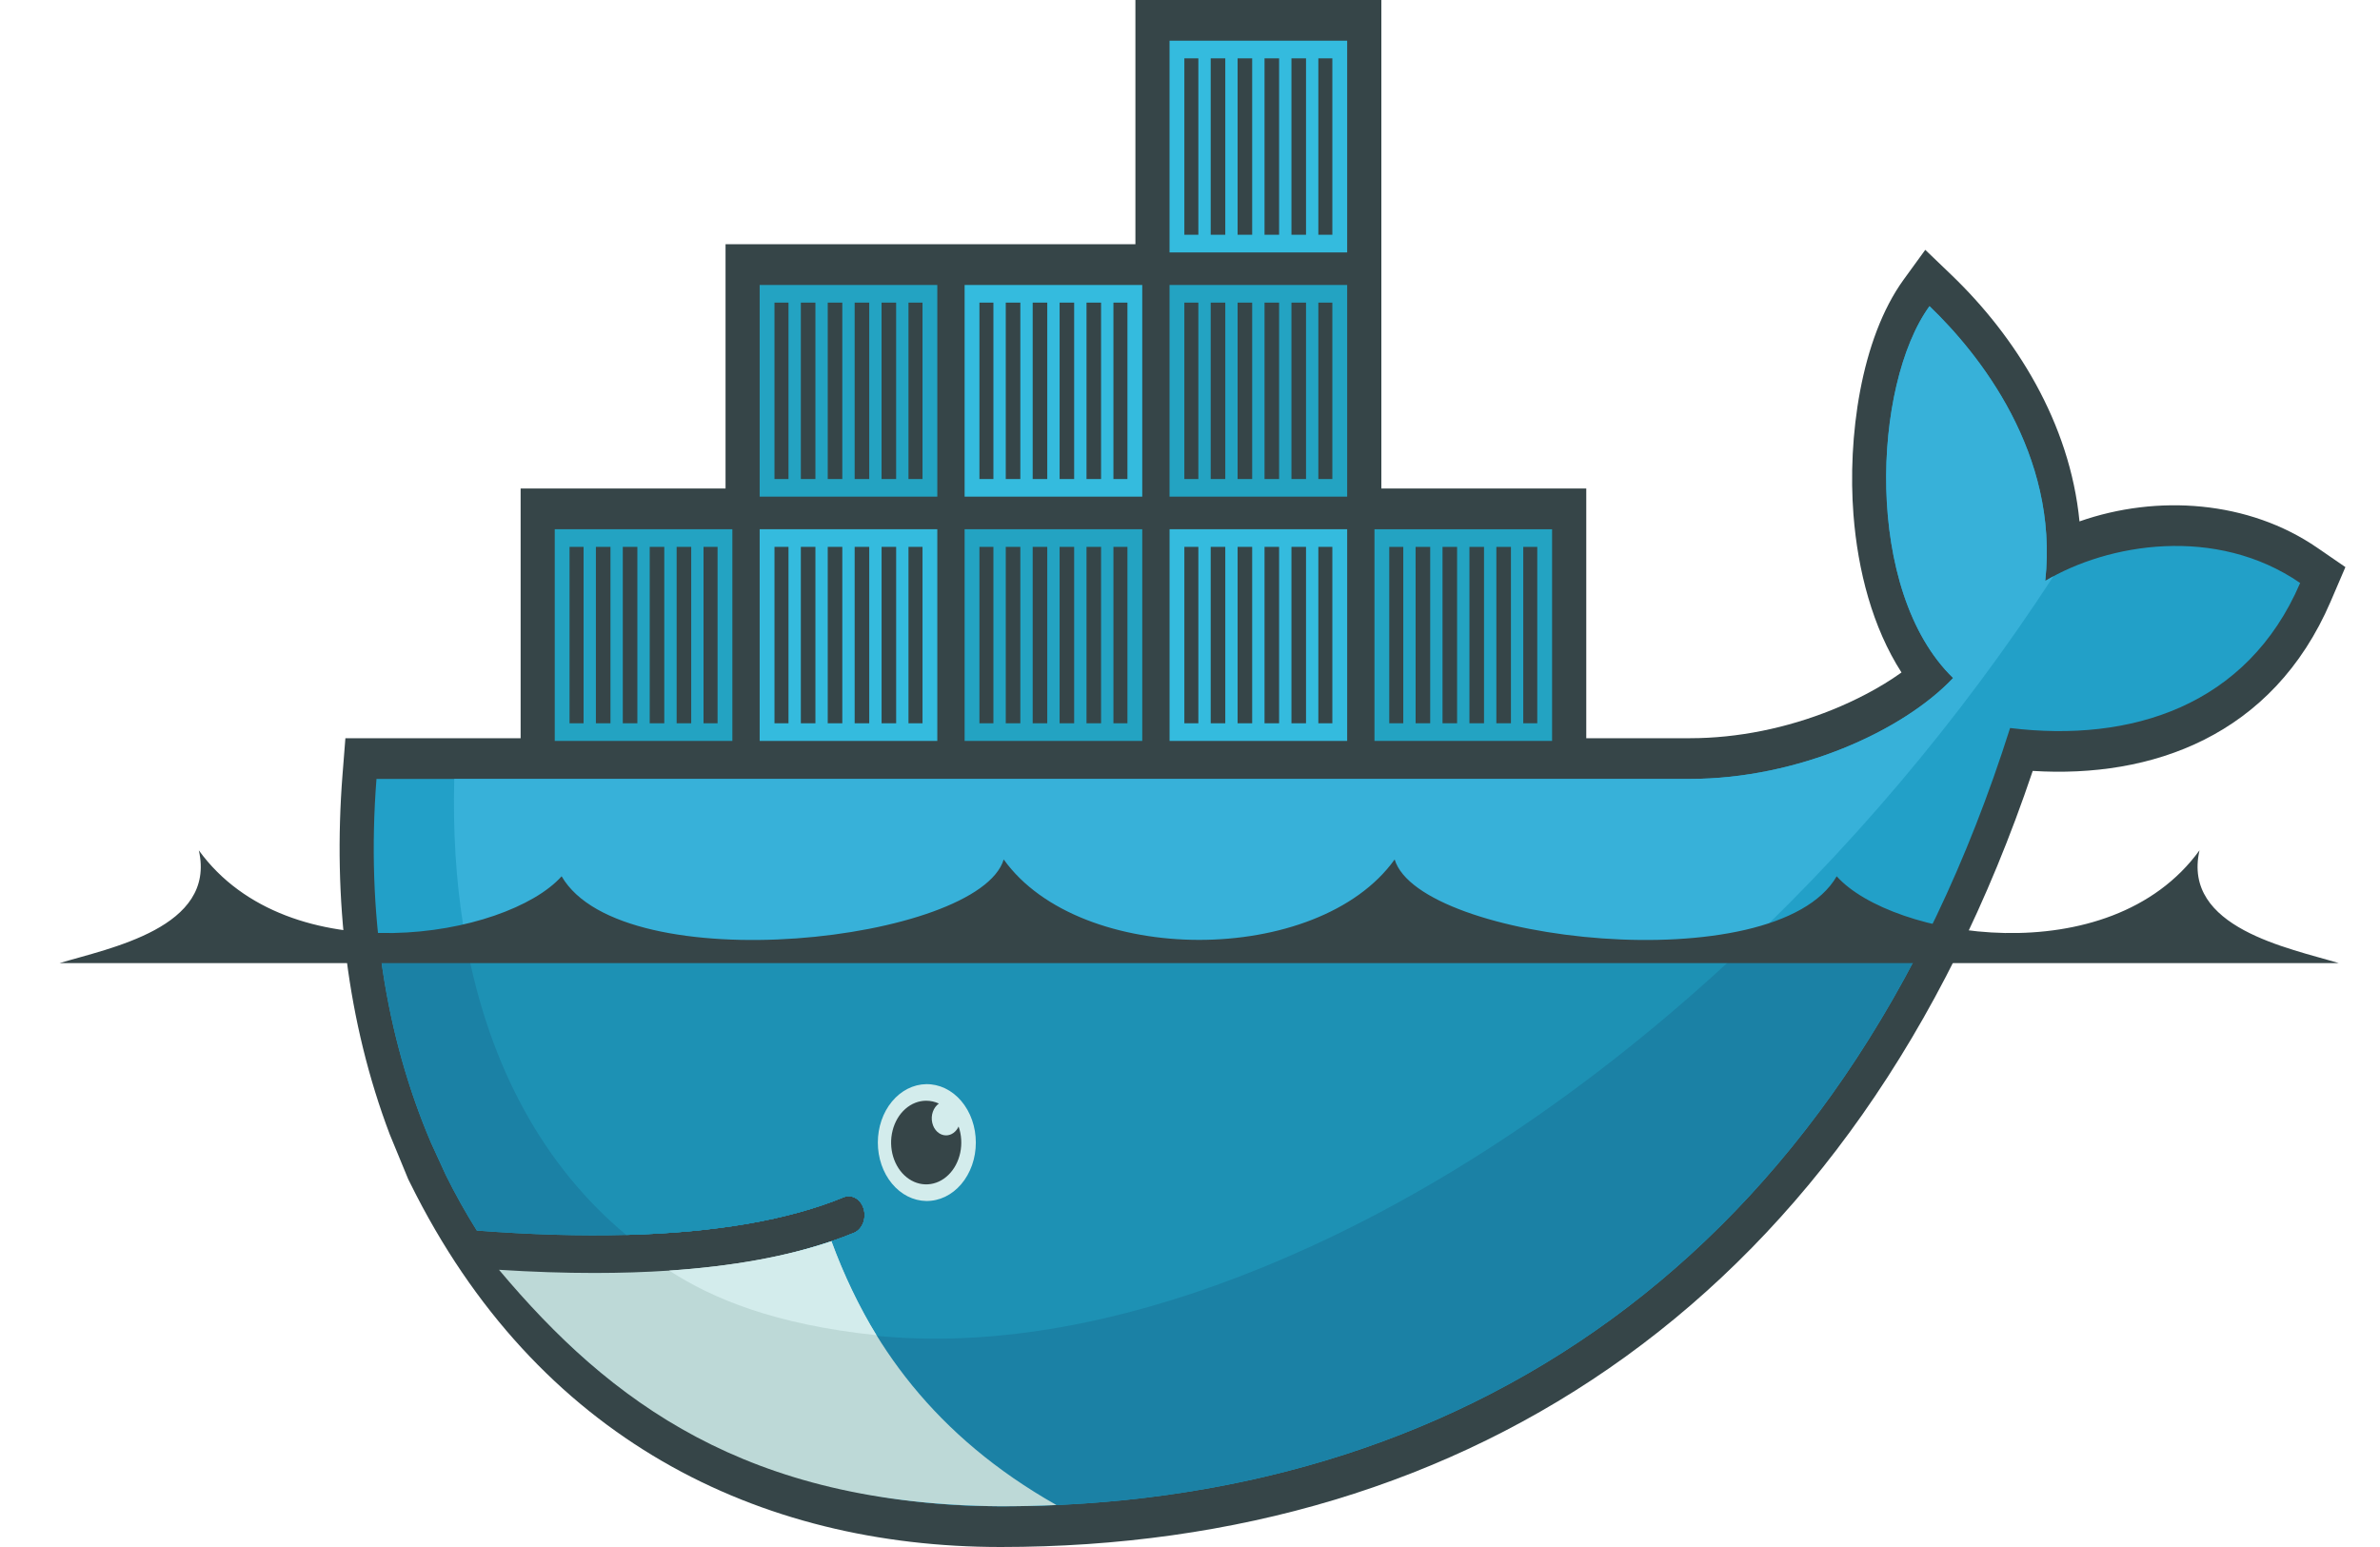 <svg width="80" height="52" viewBox="0 0 80 52" fill="none" xmlns="http://www.w3.org/2000/svg">
<path fill-rule="evenodd" clip-rule="evenodd" d="M46.432 16.421H53.32V24.814H56.803C58.411 24.814 60.066 24.473 61.589 23.858C62.337 23.555 63.177 23.134 63.916 22.604C62.943 21.091 62.447 19.181 62.301 17.297C62.102 14.735 62.536 11.401 63.99 9.396L64.715 8.398L65.577 9.225C67.75 11.305 69.577 14.212 69.899 17.526C72.514 16.609 75.586 16.826 77.891 18.412L78.837 19.062L78.34 20.221C76.389 24.756 72.313 26.162 68.327 25.913C62.363 43.618 49.379 52 33.636 52C25.502 52 18.04 48.376 13.791 39.775L13.721 39.635L13.102 38.133C11.666 34.347 11.189 30.2 11.512 26.055L11.61 24.814H17.5V16.421H24.388V8.21H38.165V0H46.432V16.421Z" fill="#364548"/>
<path fill-rule="evenodd" clip-rule="evenodd" d="M68.748 19.526C69.21 15.247 66.523 11.887 64.857 10.291C62.938 12.937 62.639 19.87 65.651 22.79C63.97 24.569 60.428 26.182 56.802 26.182H12.655C12.303 30.694 12.967 34.85 14.485 38.406L14.987 39.502C15.305 40.144 15.653 40.766 16.028 41.363C17.843 41.502 19.517 41.55 21.047 41.509H21.048C24.057 41.431 26.512 41.007 28.372 40.238C28.504 40.19 28.646 40.204 28.769 40.278C28.892 40.352 28.986 40.48 29.031 40.635C29.076 40.79 29.069 40.96 29.011 41.109C28.953 41.258 28.848 41.374 28.719 41.433C28.472 41.535 28.214 41.631 27.948 41.722H27.947C26.482 42.22 24.911 42.556 22.884 42.705C23.004 42.707 22.759 42.726 22.758 42.726C22.689 42.732 22.602 42.744 22.533 42.748C21.735 42.801 20.874 42.812 19.994 42.812C19.031 42.812 18.083 42.791 17.023 42.726L16.996 42.748C20.674 47.676 26.426 50.631 33.635 50.631C48.893 50.631 61.835 42.569 67.566 24.471C71.631 24.968 75.539 23.732 77.316 19.596C74.485 17.649 70.844 18.27 68.748 19.526Z" fill="#22A0C8"/>
<path fill-rule="evenodd" clip-rule="evenodd" d="M68.748 19.526C69.21 15.247 66.523 11.887 64.857 10.291C62.938 12.937 62.639 19.87 65.651 22.79C63.97 24.569 60.428 26.182 56.802 26.182H15.269C15.089 33.093 17.241 38.338 21.047 41.509H21.048C24.057 41.431 26.512 41.007 28.372 40.238C28.504 40.19 28.646 40.204 28.769 40.278C28.892 40.352 28.986 40.48 29.031 40.635C29.076 40.79 29.069 40.96 29.011 41.109C28.953 41.258 28.848 41.374 28.72 41.433C28.472 41.535 28.214 41.631 27.948 41.722H27.947C26.482 42.22 24.776 42.599 22.749 42.748C22.748 42.748 22.7 42.692 22.699 42.692C27.892 45.867 35.421 45.856 44.053 41.903C53.733 37.471 62.74 29.027 69.024 19.369C68.929 19.42 68.837 19.473 68.748 19.526Z" fill="#37B1D9"/>
<path fill-rule="evenodd" clip-rule="evenodd" d="M12.738 31.665C13.012 34.082 13.606 36.345 14.486 38.406L14.988 39.502C15.306 40.144 15.653 40.766 16.029 41.363C17.844 41.502 19.517 41.55 21.049 41.509C24.057 41.43 26.512 41.007 28.372 40.238C28.504 40.19 28.646 40.204 28.769 40.278C28.892 40.352 28.986 40.48 29.031 40.635C29.076 40.79 29.069 40.96 29.011 41.109C28.953 41.258 28.849 41.374 28.72 41.433C28.472 41.535 28.214 41.631 27.948 41.722H27.947C26.482 42.22 24.785 42.577 22.759 42.727C22.689 42.732 22.567 42.733 22.497 42.737C21.7 42.791 20.848 42.823 19.967 42.823C19.005 42.823 18.02 42.801 16.961 42.737C20.639 47.665 26.426 50.631 33.636 50.631C46.698 50.631 58.062 44.722 64.658 31.665H12.738Z" fill="#1B81A5"/>
<path fill-rule="evenodd" clip-rule="evenodd" d="M15.666 31.665C16.447 35.909 18.324 39.24 21.048 41.509C24.057 41.43 26.512 41.007 28.372 40.238C28.503 40.19 28.646 40.204 28.769 40.278C28.892 40.352 28.986 40.48 29.031 40.635C29.076 40.79 29.069 40.96 29.011 41.109C28.952 41.258 28.848 41.374 28.719 41.433C28.472 41.535 28.214 41.631 27.948 41.722H27.947C26.482 42.22 24.749 42.577 22.722 42.727C27.914 45.901 35.422 45.855 44.053 41.903C49.275 39.512 54.301 35.952 58.81 31.665H15.666Z" fill="#1D91B4"/>
<path fill-rule="evenodd" clip-rule="evenodd" d="M18.647 17.789H24.617V24.905H18.647V17.789ZM19.144 18.382H19.616V24.312H19.144V18.382ZM20.03 18.382H20.52V24.312H20.03L20.03 18.382ZM20.934 18.382H21.424V24.312H20.934V18.382ZM21.839 18.382H22.329V24.312H21.839V18.382ZM22.744 18.382H23.234V24.312H22.744V18.382ZM23.648 18.382H24.12V24.312H23.648V18.382ZM25.535 9.579H31.506V16.694H25.535L25.535 9.579ZM26.033 10.172H26.504V16.102H26.033V10.172ZM26.919 10.172H27.409V16.102H26.919L26.919 10.172ZM27.823 10.172H28.313V16.102H27.823V10.172ZM28.728 10.172H29.218V16.102H28.728V10.172ZM29.632 10.172H30.122V16.102H29.632V10.172ZM30.537 10.172H31.009V16.102H30.537V10.172Z" fill="#23A3C2"/>
<path fill-rule="evenodd" clip-rule="evenodd" d="M25.535 17.789H31.506V24.905H25.535L25.535 17.789ZM26.033 18.382H26.504V24.312H26.033V18.382ZM26.919 18.382H27.409V24.312H26.919L26.919 18.382ZM27.823 18.382H28.313V24.312H27.823V18.382ZM28.728 18.382H29.218V24.312H28.728V18.382ZM29.633 18.382H30.123V24.312H29.633V18.382ZM30.537 18.382H31.009V24.312H30.537V18.382Z" fill="#34BBDE"/>
<path fill-rule="evenodd" clip-rule="evenodd" d="M32.424 17.789H38.395V24.905H32.424V17.789ZM32.922 18.382H33.392V24.312H32.922V18.382ZM33.807 18.382H34.297V24.312H33.807V18.382ZM34.712 18.382H35.202V24.312H34.712V18.382ZM35.617 18.382H36.106V24.312H35.617V18.382ZM36.521 18.382H37.011V24.312H36.521V18.382ZM37.426 18.382H37.897V24.312H37.426V18.382Z" fill="#23A3C2"/>
<path fill-rule="evenodd" clip-rule="evenodd" d="M32.424 9.579H38.395V16.694H32.424V9.579ZM32.922 10.172H33.392V16.102H32.922V10.172ZM33.807 10.172H34.297V16.102H33.807V10.172ZM34.712 10.172H35.202V16.102H34.712V10.172ZM35.617 10.172H36.106V16.102H35.617V10.172ZM36.521 10.172H37.011V16.102H36.521V10.172ZM37.426 10.172H37.897V16.102H37.426V10.172ZM39.313 17.789H45.283V24.905H39.313V17.789ZM39.81 18.382H40.281V24.312H39.81V18.382ZM40.696 18.382H41.186V24.312H40.696V18.382ZM41.6 18.382H42.09V24.312H41.6V18.382ZM42.505 18.382H42.995V24.312H42.505V18.382ZM43.41 18.382H43.9V24.312H43.41V18.382ZM44.314 18.382H44.785V24.312H44.314V18.382Z" fill="#34BBDE"/>
<path fill-rule="evenodd" clip-rule="evenodd" d="M39.312 9.579H45.283V16.694H39.312V9.579ZM39.81 10.172H40.281V16.102H39.81V10.172ZM40.696 10.172H41.186V16.102H40.696V10.172ZM41.6 10.172H42.09V16.102H41.6V10.172ZM42.505 10.172H42.995V16.102H42.505V10.172ZM43.41 10.172H43.9V16.102H43.41V10.172ZM44.314 10.172H44.785V16.102H44.314V10.172Z" fill="#23A3C2"/>
<path fill-rule="evenodd" clip-rule="evenodd" d="M39.312 1.368H45.283V8.485H39.312V1.368ZM39.81 1.961H40.281V7.891H39.81V1.961ZM40.696 1.961H41.186V7.891H40.696V1.961ZM41.6 1.961H42.09V7.891H41.6V1.961ZM42.505 1.961H42.995V7.891H42.505V1.961ZM43.41 1.961H43.9V7.891H43.41V1.961ZM44.314 1.961H44.785V7.891H44.314V1.961Z" fill="#34BBDE"/>
<path fill-rule="evenodd" clip-rule="evenodd" d="M46.201 17.789H52.171V24.905H46.201V17.789ZM46.698 18.382H47.169V24.312H46.698V18.382H46.698ZM47.583 18.382H48.074V24.312H47.584L47.583 18.382ZM48.488 18.382H48.978V24.312H48.488V18.382ZM49.393 18.382H49.883V24.312H49.393V18.382ZM50.298 18.382H50.788V24.312H50.298V18.382ZM51.202 18.382H51.673V24.312H51.202V18.382Z" fill="#23A3C2"/>
<path fill-rule="evenodd" clip-rule="evenodd" d="M31.132 36.442C31.35 36.439 31.567 36.487 31.769 36.584C31.972 36.681 32.156 36.825 32.311 37.008C32.467 37.191 32.59 37.408 32.674 37.648C32.758 37.888 32.801 38.146 32.801 38.406C32.801 38.666 32.758 38.923 32.674 39.163C32.589 39.403 32.466 39.621 32.311 39.803C32.155 39.986 31.971 40.13 31.769 40.227C31.566 40.324 31.35 40.372 31.131 40.369C30.698 40.362 30.285 40.152 29.981 39.784C29.677 39.417 29.507 38.921 29.507 38.405C29.507 37.889 29.677 37.394 29.982 37.026C30.286 36.659 30.699 36.449 31.132 36.442Z" fill="#D3ECEC"/>
<path fill-rule="evenodd" clip-rule="evenodd" d="M31.132 36.999C31.283 36.999 31.426 37.033 31.559 37.094C31.468 37.158 31.396 37.255 31.356 37.372C31.315 37.488 31.308 37.617 31.336 37.739C31.363 37.861 31.423 37.968 31.507 38.045C31.591 38.122 31.694 38.164 31.799 38.164C31.982 38.164 32.14 38.044 32.222 37.866C32.319 38.145 32.338 38.453 32.277 38.746C32.215 39.038 32.077 39.3 31.881 39.491C31.686 39.683 31.444 39.794 31.191 39.809C30.938 39.824 30.688 39.742 30.478 39.574C30.267 39.407 30.108 39.163 30.022 38.879C29.937 38.595 29.93 38.286 30.004 37.998C30.077 37.709 30.226 37.456 30.43 37.276C30.633 37.096 30.879 36.999 31.132 36.999ZM2 32.374H78.616C76.948 31.87 73.338 31.189 73.933 28.582C70.9 32.766 63.584 31.518 61.738 29.455C59.682 33.009 47.714 31.658 46.879 28.889C44.301 32.494 36.315 32.494 33.738 28.889C32.902 31.658 20.934 33.009 18.878 29.455C17.032 31.518 9.717 32.766 6.683 28.583C7.279 31.189 3.669 31.87 2 32.374Z" fill="#364548"/>
<path fill-rule="evenodd" clip-rule="evenodd" d="M35.51 50.589C31.431 48.282 29.192 45.145 27.947 41.722C26.431 42.237 24.61 42.567 22.494 42.709C21.697 42.762 20.858 42.789 19.979 42.789C18.964 42.789 17.895 42.753 16.773 42.682C20.513 47.138 25.115 50.569 33.635 50.631C34.264 50.631 34.888 50.617 35.51 50.589Z" fill="#BDD9D7"/>
<path fill-rule="evenodd" clip-rule="evenodd" d="M29.462 44.881C28.898 43.968 28.35 42.821 27.948 41.721C26.432 42.237 24.611 42.567 22.494 42.709C23.948 43.649 26.027 44.521 29.462 44.881Z" fill="#D3ECEC"/>
</svg>
